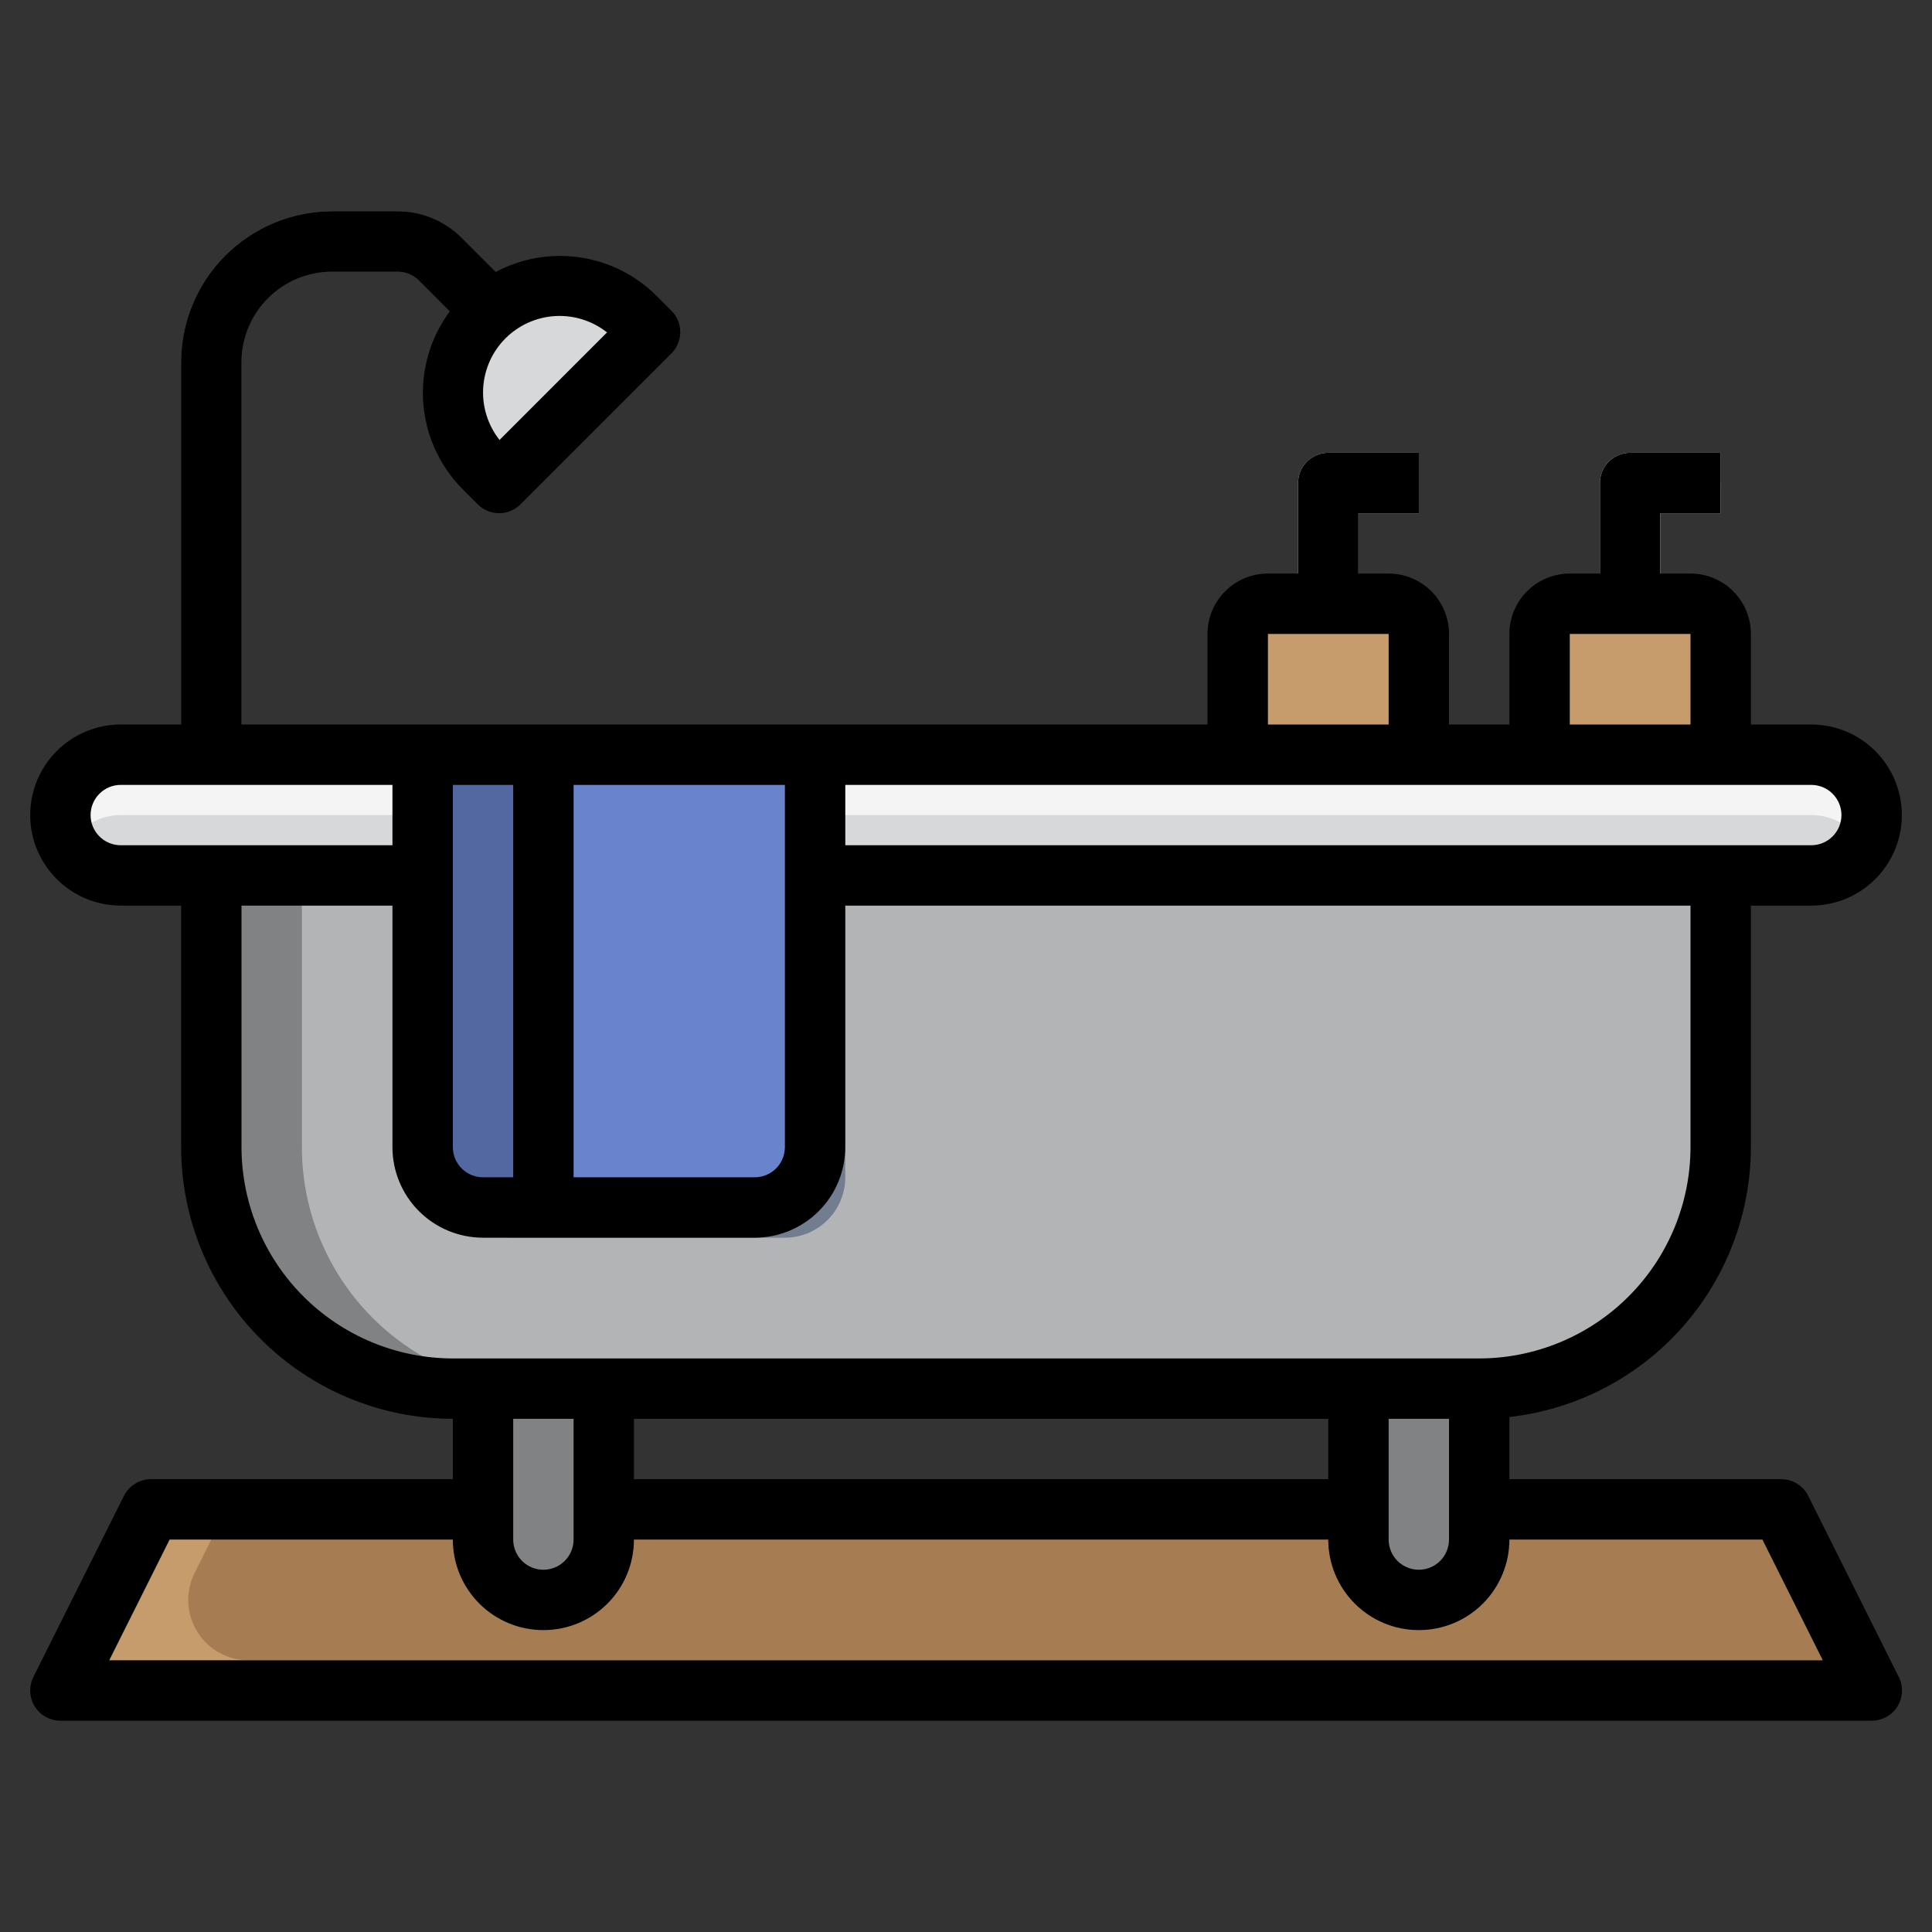 <svg width="54" height="54" viewBox="0 0 54 54" fill="none" xmlns="http://www.w3.org/2000/svg">
<rect x="0" y="0" width="54" height="54" fill="#333333" stroke="none"/>
<path d="M41.344 42.188H49.781L52.312 47.25H1.688L4.219 42.188H13.5H41.344Z" fill="#C69C6D"/>
<path d="M6.75 21.094H5.062V10.125C5.064 9.007 5.509 7.934 6.3 7.143C7.09 6.353 8.163 5.908 9.281 5.906H11.113C11.446 5.905 11.775 5.97 12.083 6.098C12.39 6.225 12.669 6.412 12.903 6.648L14.94 8.685L13.747 9.878L11.71 7.841C11.632 7.763 11.539 7.7 11.436 7.658C11.334 7.615 11.224 7.594 11.113 7.594H9.281C8.61 7.594 7.966 7.86 7.491 8.335C7.017 8.81 6.75 9.454 6.75 10.125V21.094Z" fill="#4F5153"/>
<path d="M48.094 24.469V32.062C48.094 33.853 47.383 35.57 46.117 36.836C44.851 38.101 43.134 38.812 41.344 38.812H12.656C10.866 38.812 9.149 38.101 7.883 36.836C6.617 35.57 5.906 33.853 5.906 32.062V24.469H48.094Z" fill="#808284"/>
<path d="M11.812 24.469H3.375C2.927 24.469 2.498 24.291 2.182 23.974C1.865 23.658 1.688 23.229 1.688 22.781C1.688 22.334 1.865 21.904 2.182 21.588C2.498 21.271 2.927 21.094 3.375 21.094H50.625C51.073 21.094 51.502 21.271 51.818 21.588C52.135 21.904 52.312 22.334 52.312 22.781C52.312 23.229 52.135 23.658 51.818 23.974C51.502 24.291 51.073 24.469 50.625 24.469H11.812Z" fill="#F4F4F5"/>
<path d="M18.171 9.281L13.952 13.5L13.53 13.078C13.253 12.801 13.033 12.472 12.883 12.11C12.733 11.748 12.656 11.36 12.656 10.969C12.656 10.577 12.733 10.189 12.883 9.827C13.033 9.465 13.253 9.136 13.53 8.859C13.807 8.582 14.136 8.362 14.498 8.212C14.86 8.063 15.248 7.985 15.639 7.985C16.031 7.985 16.419 8.063 16.781 8.212C17.143 8.362 17.472 8.582 17.749 8.859L18.171 9.281Z" fill="#F4F4F5"/>
<path d="M13.331 9.113C12.869 9.683 12.634 10.404 12.672 11.136C12.709 11.87 13.017 12.563 13.535 13.082L13.957 13.504L17.719 9.734L17.297 9.312C16.777 8.796 16.084 8.49 15.352 8.453C14.62 8.416 13.901 8.651 13.331 9.113Z" fill="#D6D8DA"/>
<path d="M34.594 21.094V17.719C34.594 17.495 34.683 17.28 34.841 17.122C34.999 16.964 35.214 16.875 35.438 16.875H38.812C39.036 16.875 39.251 16.964 39.409 17.122C39.567 17.28 39.656 17.495 39.656 17.719V21.094H34.594Z" fill="#A67C52"/>
<path d="M37.969 16.875H36.281V13.5C36.281 13.276 36.37 13.062 36.528 12.903C36.687 12.745 36.901 12.656 37.125 12.656H39.656V14.344H37.969V16.875Z" fill="#F4F4F5"/>
<path d="M43.031 21.094V17.719C43.031 17.495 43.12 17.28 43.278 17.122C43.437 16.964 43.651 16.875 43.875 16.875H47.25C47.474 16.875 47.688 16.964 47.847 17.122C48.005 17.28 48.094 17.495 48.094 17.719V21.094H43.031Z" fill="#A67C52"/>
<path d="M46.406 16.875H44.719V13.5C44.719 13.276 44.808 13.062 44.966 12.903C45.124 12.745 45.339 12.656 45.562 12.656H48.094V14.344H46.406V16.875Z" fill="#F4F4F5"/>
<path d="M50.625 22.781H3.375C3.08 22.782 2.791 22.86 2.535 23.009C2.28 23.157 2.068 23.369 1.921 23.625C2.068 23.881 2.28 24.093 2.535 24.241C2.791 24.39 3.08 24.468 3.375 24.469H50.625C50.92 24.468 51.21 24.39 51.465 24.241C51.72 24.093 51.932 23.881 52.079 23.625C51.932 23.369 51.72 23.157 51.465 23.009C51.21 22.86 50.92 22.782 50.625 22.781Z" fill="#D6D8DA"/>
<path d="M38.812 16.875H36.281C36.057 16.875 35.843 16.964 35.685 17.122C35.526 17.28 35.438 17.495 35.438 17.719V21.094H39.656V17.719C39.656 17.495 39.567 17.28 39.409 17.122C39.251 16.964 39.036 16.875 38.812 16.875Z" fill="#C69C6D"/>
<path d="M47.25 16.875H44.719C44.495 16.875 44.28 16.964 44.122 17.122C43.964 17.28 43.875 17.495 43.875 17.719V21.094H48.094V17.719C48.094 17.495 48.005 17.28 47.847 17.122C47.688 16.964 47.474 16.875 47.25 16.875Z" fill="#C69C6D"/>
<path d="M39.656 13.5H37.969C37.745 13.5 37.53 13.589 37.372 13.747C37.214 13.905 37.125 14.12 37.125 14.344V16.875H37.969V14.344H39.656V13.5Z" fill="#D6D8DA"/>
<path d="M48.094 13.5H46.406C46.182 13.5 45.968 13.589 45.81 13.747C45.651 13.905 45.562 14.12 45.562 14.344V16.875H46.406V14.344H48.094V13.5Z" fill="#D6D8DA"/>
<path d="M48.094 32.062V24.469H8.438V32.062C8.438 33.853 9.149 35.57 10.415 36.836C11.68 38.101 13.397 38.812 15.188 38.812H41.344C43.134 38.812 44.851 38.101 46.117 36.836C47.383 35.57 48.094 33.853 48.094 32.062Z" fill="#B2B4B6"/>
<path opacity="0.5" d="M12.656 21.094V32.906C12.656 33.354 12.834 33.783 13.15 34.099C13.467 34.416 13.896 34.594 14.344 34.594H21.938C22.385 34.594 22.814 34.416 23.131 34.099C23.447 33.783 23.625 33.354 23.625 32.906V21.094H12.656Z" fill="#34466B"/>
<path d="M11.812 21.094V32.062C11.812 32.51 11.99 32.939 12.307 33.256C12.623 33.572 13.052 33.75 13.5 33.75H21.094C21.541 33.75 21.971 33.572 22.287 33.256C22.604 32.939 22.781 32.51 22.781 32.062V21.094H11.812Z" fill="#6A84CC"/>
<path d="M11.812 21.094V32.062C11.812 32.51 11.99 32.939 12.307 33.256C12.623 33.572 13.052 33.75 13.5 33.75H15.188V21.094H11.812Z" fill="#5367A1"/>
<path d="M49.781 42.188H6.328L5.44 43.964C5.311 44.222 5.25 44.508 5.263 44.795C5.276 45.082 5.363 45.361 5.514 45.606C5.665 45.851 5.876 46.053 6.128 46.193C6.379 46.333 6.662 46.406 6.949 46.406H51.891L49.781 42.188Z" fill="#A67C52"/>
<path d="M13.5 38.812V43.031C13.5 43.479 13.678 43.908 13.994 44.224C14.311 44.541 14.74 44.719 15.188 44.719C15.635 44.719 16.064 44.541 16.381 44.224C16.697 43.908 16.875 43.479 16.875 43.031V38.812H13.5Z" fill="#727476"/>
<path d="M15.609 44.659C15.971 44.566 16.291 44.355 16.52 44.061C16.749 43.766 16.874 43.404 16.875 43.031V38.812H14.344V43.031C14.345 43.404 14.47 43.766 14.699 44.061C14.928 44.355 15.248 44.566 15.609 44.659Z" fill="#808284"/>
<path d="M37.969 38.812V43.031C37.969 43.479 38.147 43.908 38.463 44.224C38.779 44.541 39.209 44.719 39.656 44.719C40.104 44.719 40.533 44.541 40.849 44.224C41.166 43.908 41.344 43.479 41.344 43.031V38.812H37.969Z" fill="#727476"/>
<path d="M40.078 44.659C40.439 44.566 40.759 44.355 40.988 44.061C41.217 43.766 41.342 43.404 41.344 43.031V38.812H38.812V43.031C38.814 43.404 38.939 43.766 39.168 44.061C39.397 44.355 39.717 44.566 40.078 44.659Z" fill="#808284"/>
<path d="M50.625 20.25H48.938V17.719C48.938 17.271 48.76 16.842 48.444 16.526C48.127 16.209 47.698 16.031 47.25 16.031H46.407V14.344H48.094V12.656H45.563C45.339 12.656 45.124 12.745 44.966 12.903C44.808 13.062 44.719 13.276 44.719 13.5V16.031H43.875C43.428 16.031 42.999 16.209 42.682 16.526C42.366 16.842 42.188 17.271 42.188 17.719V20.25H40.5V17.719C40.5 17.271 40.323 16.842 40.006 16.526C39.69 16.209 39.26 16.031 38.813 16.031H37.969V14.344H39.657V12.656H37.125C36.902 12.656 36.687 12.745 36.529 12.903C36.37 13.062 36.282 13.276 36.282 13.5V16.031H35.438C34.99 16.031 34.561 16.209 34.245 16.526C33.928 16.842 33.75 17.271 33.75 17.719V20.25H6.75V10.125C6.75 9.454 7.017 8.81 7.492 8.335C7.966 7.86 8.61 7.594 9.282 7.594H11.113C11.224 7.594 11.334 7.615 11.437 7.658C11.539 7.7 11.632 7.763 11.711 7.841L12.572 8.704C12.027 9.439 11.764 10.344 11.83 11.256C11.896 12.168 12.288 13.026 12.932 13.675L13.354 14.097C13.513 14.255 13.727 14.344 13.951 14.344C14.175 14.344 14.389 14.255 14.547 14.097L18.766 9.878C18.924 9.72 19.013 9.505 19.013 9.281C19.013 9.058 18.924 8.843 18.766 8.685L18.344 8.263C17.765 7.687 17.017 7.312 16.209 7.194C15.401 7.075 14.577 7.218 13.857 7.602L12.904 6.648C12.669 6.412 12.39 6.225 12.083 6.098C11.776 5.97 11.446 5.905 11.113 5.906H9.282C8.163 5.908 7.091 6.353 6.3 7.143C5.509 7.934 5.064 9.007 5.063 10.125V20.25H3.375C2.704 20.25 2.06 20.517 1.586 20.991C1.111 21.466 0.844 22.11 0.844 22.781C0.844 23.453 1.111 24.096 1.586 24.571C2.06 25.046 2.704 25.312 3.375 25.312H5.063V32.062C5.065 34.076 5.866 36.006 7.29 37.43C8.713 38.853 10.643 39.654 12.657 39.656V41.344H4.219C4.062 41.344 3.909 41.387 3.775 41.47C3.642 41.552 3.534 41.67 3.464 41.81L0.933 46.873C0.868 47.002 0.838 47.145 0.845 47.288C0.851 47.432 0.894 47.572 0.97 47.694C1.046 47.816 1.151 47.917 1.277 47.987C1.403 48.057 1.544 48.094 1.688 48.094H52.313C52.457 48.095 52.599 48.058 52.725 47.989C52.852 47.919 52.958 47.818 53.034 47.696C53.11 47.573 53.154 47.433 53.16 47.289C53.167 47.145 53.137 47.002 53.072 46.873L50.541 41.81C50.471 41.669 50.362 41.551 50.228 41.469C50.094 41.386 49.939 41.343 49.782 41.344H42.188V39.606C44.043 39.397 45.756 38.513 47.001 37.121C48.246 35.73 48.935 33.929 48.938 32.062V25.312H50.625C51.297 25.312 51.941 25.046 52.415 24.571C52.89 24.096 53.157 23.453 53.157 22.781C53.157 22.11 52.89 21.466 52.415 20.991C51.941 20.517 51.297 20.25 50.625 20.25ZM16.967 9.291L13.962 12.297C13.637 11.885 13.474 11.369 13.505 10.845C13.536 10.322 13.757 9.828 14.128 9.457C14.499 9.087 14.993 8.865 15.516 8.834C16.04 8.804 16.556 8.966 16.967 9.291ZM43.875 17.719H47.25V20.25H43.875V17.719ZM35.438 17.719H38.813V20.25H35.438V17.719ZM12.657 21.938H14.344V32.906H13.5C13.277 32.906 13.062 32.817 12.904 32.659C12.745 32.501 12.657 32.286 12.657 32.062V21.938ZM16.032 21.938H21.938V32.062C21.938 32.286 21.849 32.501 21.691 32.659C21.532 32.817 21.318 32.906 21.094 32.906H16.032V21.938ZM2.532 22.781C2.532 22.558 2.621 22.343 2.779 22.185C2.937 22.026 3.152 21.938 3.375 21.938H10.969V23.625H3.375C3.152 23.625 2.937 23.536 2.779 23.378C2.621 23.22 2.532 23.005 2.532 22.781ZM16.032 39.656V43.031C16.032 43.255 15.943 43.47 15.784 43.628C15.626 43.786 15.412 43.875 15.188 43.875C14.964 43.875 14.749 43.786 14.591 43.628C14.433 43.47 14.344 43.255 14.344 43.031V39.656H16.032ZM38.813 39.656H40.5V43.031C40.5 43.255 40.411 43.47 40.253 43.628C40.095 43.786 39.88 43.875 39.657 43.875C39.433 43.875 39.218 43.786 39.06 43.628C38.902 43.47 38.813 43.255 38.813 43.031V39.656ZM37.125 41.344H17.719V39.656H37.125V41.344ZM49.26 43.031L50.948 46.406H3.053L4.741 43.031H12.657C12.657 43.703 12.923 44.346 13.398 44.821C13.873 45.296 14.517 45.562 15.188 45.562C15.859 45.562 16.503 45.296 16.978 44.821C17.453 44.346 17.719 43.703 17.719 43.031H37.125C37.125 43.703 37.392 44.346 37.867 44.821C38.342 45.296 38.985 45.562 39.657 45.562C40.328 45.562 40.972 45.296 41.447 44.821C41.921 44.346 42.188 43.703 42.188 43.031H49.26ZM47.25 32.062C47.249 33.628 46.626 35.13 45.519 36.237C44.411 37.344 42.91 37.967 41.344 37.969H12.657C11.091 37.967 9.59 37.344 8.482 36.237C7.375 35.13 6.752 33.628 6.75 32.062V25.312H10.969V32.062C10.969 32.734 11.236 33.378 11.71 33.852C12.185 34.327 12.829 34.594 13.5 34.594H21.094C21.765 34.594 22.409 34.327 22.884 33.852C23.359 33.378 23.625 32.734 23.625 32.062V25.312H47.25V32.062ZM50.625 23.625H23.625V21.938H50.625C50.849 21.938 51.064 22.026 51.222 22.185C51.38 22.343 51.469 22.558 51.469 22.781C51.469 23.005 51.38 23.22 51.222 23.378C51.064 23.536 50.849 23.625 50.625 23.625Z" fill="black"/>
</svg>
